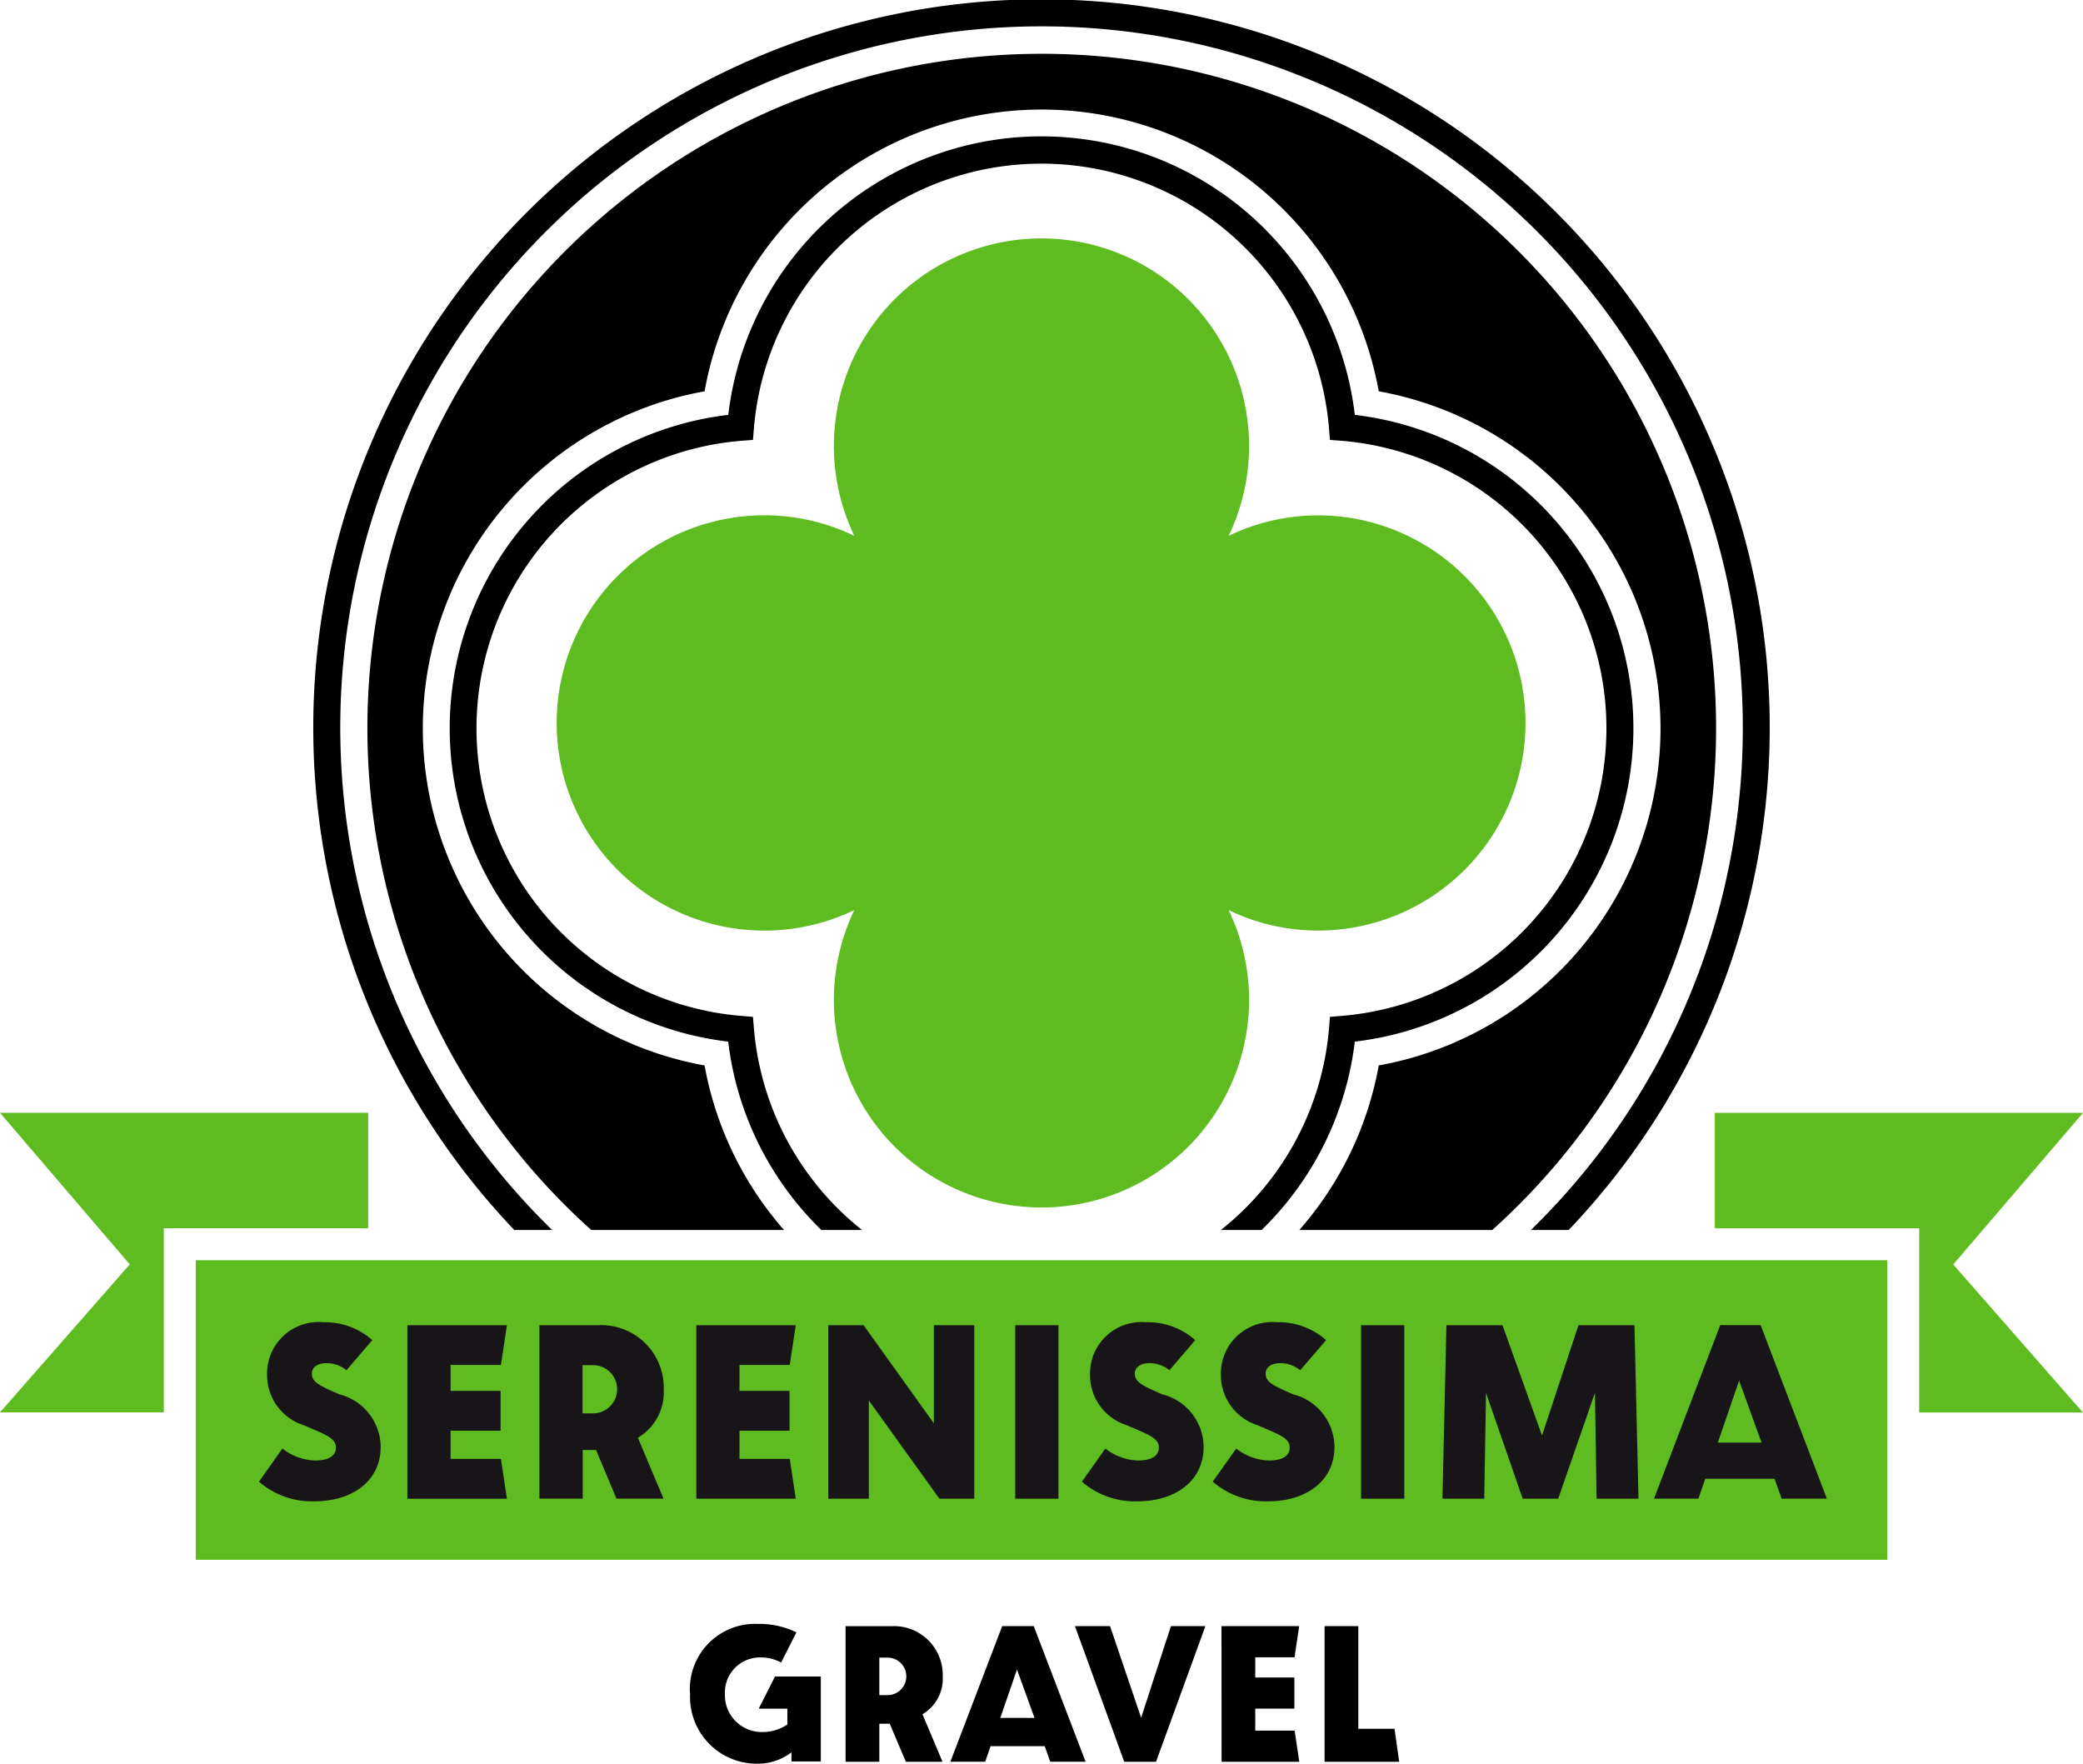 <?xml version="1.0" encoding="UTF-8"?>
<svg xmlns="http://www.w3.org/2000/svg" id="Livello_1-2" width="77.736" height="65.82" viewBox="0 0 77.736 65.82">
  <g id="Raggruppa_1173" data-name="Raggruppa 1173" transform="translate(0)">
    <path id="Tracciato_2687" data-name="Tracciato 2687" d="M99.06,40.607a7.66,7.66,0,0,0-3.332.762,7.747,7.747,0,1,0-13.969,0,7.749,7.749,0,1,0,0,13.966,7.747,7.747,0,1,0,13.969,0,7.662,7.662,0,0,0,3.332.765,7.747,7.747,0,1,0,0-15.494" transform="translate(-49.876 -21.374)" fill="#5ebc20"></path>
    <rect id="Rettangolo_1885" data-name="Rettangolo 1885" width="63.127" height="11.179" transform="translate(7.306 47.027)" fill="#5ebc20"></rect>
    <path id="Tracciato_2688" data-name="Tracciato 2688" d="M6.113,152.259v-6.87H13.74V141.08H0l4.842,5.657L0,152.259Z" transform="translate(0 -99.554)" fill="#5ebc20"></path>
    <path id="Tracciato_2689" data-name="Tracciato 2689" d="M231.16,141.09H217.42V145.4h7.626v6.873h6.113l-4.842-5.525Z" transform="translate(-153.424 -99.562)" fill="#5ebc20"></path>
    <path id="Tracciato_2690" data-name="Tracciato 2690" d="M67.406,51.064a11.746,11.746,0,0,0,3.476,7.029H72.4a10.748,10.748,0,0,1-4.035-7.529l-.035-.424-.424-.035a10.767,10.767,0,0,1,0-21.463l.424-.032.035-.427a10.768,10.768,0,0,1,21.463,0l.035.427.424.032a10.767,10.767,0,0,1,0,21.463l-.424.035-.035.424a10.748,10.748,0,0,1-4.035,7.529h1.519a11.749,11.749,0,0,0,3.479-7.029,11.775,11.775,0,0,0,0-23.388,11.772,11.772,0,0,0-23.382,0,11.775,11.775,0,0,0,0,23.388" transform="translate(-40.23 -12.194)"></path>
    <path id="Tracciato_2691" data-name="Tracciato 2691" d="M54.913,50.726h7.2a12.764,12.764,0,0,1-2.964-6.14,12.781,12.781,0,0,1,0-25.157,12.783,12.783,0,0,1,25.16,0,12.781,12.781,0,0,1,0,25.157,12.738,12.738,0,0,1-2.964,6.14h7.2a25.166,25.166,0,1,0-33.626,0" transform="translate(-32.855 -4.827)"></path>
    <path id="Tracciato_2692" data-name="Tracciato 2692" d="M48.636,45.9a26.171,26.171,0,1,1,36.525,0h1.41a27.177,27.177,0,1,0-39.348,0h1.41Z" transform="translate(-28.029)"></path>
    <path id="Tracciato_2693" data-name="Tracciato 2693" d="M32.82,173.6l.88-1.242a2.055,2.055,0,0,0,1.21.447c.444,0,.786-.127.786-.489s-.447-.5-1.2-.827a1.967,1.967,0,0,1-1.369-1.922,1.921,1.921,0,0,1,2.09-1.922,2.673,2.673,0,0,1,1.837.668l-.965,1.124a1.173,1.173,0,0,0-.742-.265c-.309,0-.55.138-.55.391,0,.33.33.468,1.03.774a2.038,2.038,0,0,1,1.539,1.963c0,1.274-1.06,2.028-2.472,2.028a3.008,3.008,0,0,1-2.069-.733" transform="translate(-23.16 -118.304)" fill="#181518"></path>
    <path id="Tracciato_2694" data-name="Tracciato 2694" d="M51.65,168.01h3.715l-.224,1.483H53.263v.968h1.866v1.486H53.263V173h1.878l.224,1.486H51.65Z" transform="translate(-36.447 -118.558)" fill="#181518"></path>
    <path id="Tracciato_2695" data-name="Tracciato 2695" d="M68.38,168.01h2.2a2.332,2.332,0,0,1,2.443,2.4,1.969,1.969,0,0,1-.965,1.8l.957,2.272H71.259l-.762-1.816H70v1.816H68.383V168.01Zm1.613,3.291h.391a.9.9,0,1,0,0-1.8h-.391V171.3Z" transform="translate(-48.253 -118.558)" fill="#181518"></path>
    <path id="Tracciato_2696" data-name="Tracciato 2696" d="M88.29,168.01H92l-.224,1.483H89.9v.968h1.869v1.486H89.9V173h1.878L92,174.485H88.29Z" transform="translate(-62.303 -118.558)" fill="#181518"></path>
    <path id="Tracciato_2697" data-name="Tracciato 2697" d="M105.02,168.01h1.316l2.623,3.662V168.01h1.507v6.475h-1.3l-2.634-3.665v3.665H105.02Z" transform="translate(-74.108 -118.558)" fill="#181518"></path>
    <rect id="Rettangolo_1886" data-name="Rettangolo 1886" width="1.613" height="6.475" transform="translate(37.888 49.452)" fill="#181518"></rect>
    <path id="Tracciato_2698" data-name="Tracciato 2698" d="M137.16,173.6l.88-1.242a2.055,2.055,0,0,0,1.21.447c.444,0,.786-.127.786-.489s-.447-.5-1.2-.827a1.967,1.967,0,0,1-1.369-1.922,1.921,1.921,0,0,1,2.09-1.922,2.673,2.673,0,0,1,1.837.668l-.965,1.124a1.173,1.173,0,0,0-.742-.265c-.309,0-.55.138-.55.391,0,.33.33.468,1.03.774a2.038,2.038,0,0,1,1.539,1.963c0,1.274-1.06,2.028-2.473,2.028a3.007,3.007,0,0,1-2.069-.733" transform="translate(-96.788 -118.304)" fill="#181518"></path>
    <path id="Tracciato_2699" data-name="Tracciato 2699" d="M153.75,173.6l.88-1.242a2.055,2.055,0,0,0,1.21.447c.444,0,.786-.127.786-.489s-.447-.5-1.2-.827a1.967,1.967,0,0,1-1.369-1.922,1.921,1.921,0,0,1,2.09-1.922,2.673,2.673,0,0,1,1.837.668l-.965,1.124a1.173,1.173,0,0,0-.742-.265c-.309,0-.55.138-.55.391,0,.33.33.468,1.03.774a2.038,2.038,0,0,1,1.539,1.963c0,1.274-1.063,2.028-2.472,2.028a3.008,3.008,0,0,1-2.069-.733" transform="translate(-108.495 -118.304)" fill="#181518"></path>
    <rect id="Rettangolo_1887" data-name="Rettangolo 1887" width="1.613" height="6.475" transform="translate(50.794 49.452)" fill="#181518"></rect>
    <path id="Tracciato_2700" data-name="Tracciato 2700" d="M183.037,168.01h2.093l1.475,4.118,1.36-4.118h2.09l.15,6.475h-1.563l-.062-3.95-1.372,3.95h-1.325l-1.369-3.95-.065,3.95h-1.56Z" transform="translate(-129.058 -118.558)" fill="#181518"></path>
    <path id="Tracciato_2701" data-name="Tracciato 2701" d="M214.213,173.734h-2.59l-.256.742H209.71L212.182,168h1.507l2.472,6.475h-1.687l-.265-.742Zm-1.327-3.662-.795,2.314h1.634Z" transform="translate(-147.984 -118.551)" fill="#181518"></path>
    <path id="Tracciato_2702" data-name="Tracciato 2702" d="M87.48,208.461a2.434,2.434,0,0,1,2.54-2.581,3.149,3.149,0,0,1,1.433.315l-.571,1.127a1.584,1.584,0,0,0-.762-.191,1.308,1.308,0,0,0-1.336,1.351,1.377,1.377,0,0,0,1.386,1.433,1.637,1.637,0,0,0,.945-.283v-.589H90.047l.606-1.2h1.71v3.17H91.268v-.341a2.062,2.062,0,0,1-1.3.424,2.489,2.489,0,0,1-2.481-2.646" transform="translate(-61.731 -145.281)"></path>
    <path id="Tracciato_2703" data-name="Tracciato 2703" d="M107.21,206.17h1.719a1.82,1.82,0,0,1,1.907,1.875,1.535,1.535,0,0,1-.756,1.41l.748,1.775h-1.369l-.6-1.419h-.389v1.419h-1.26v-5.06Zm1.26,2.573h.306a.7.7,0,1,0,0-1.4h-.306Z" transform="translate(-75.654 -145.486)"></path>
    <path id="Tracciato_2704" data-name="Tracciato 2704" d="M124.02,210.64H122l-.2.58h-1.3l1.934-5.06h1.177l1.934,5.06h-1.319Zm-1.036-2.861-.621,1.807h1.277Z" transform="translate(-85.032 -145.479)"></path>
    <path id="Tracciato_2705" data-name="Tracciato 2705" d="M136.29,206.16H137.6l1.16,3.42,1.113-3.42h1.286l-1.843,5.063h-1.186Z" transform="translate(-96.174 -145.479)"></path>
    <path id="Tracciato_2706" data-name="Tracciato 2706" d="M154.87,206.16h2.9l-.174,1.163H156.13v.756h1.46v1.16h-1.46v.821H157.6l.174,1.163h-2.9Z" transform="translate(-109.285 -145.479)"></path>
    <path id="Tracciato_2707" data-name="Tracciato 2707" d="M167.94,206.16H169.2v3.832h1.351l.174,1.23H167.94Z" transform="translate(-118.508 -145.479)"></path>
  </g>
</svg>
